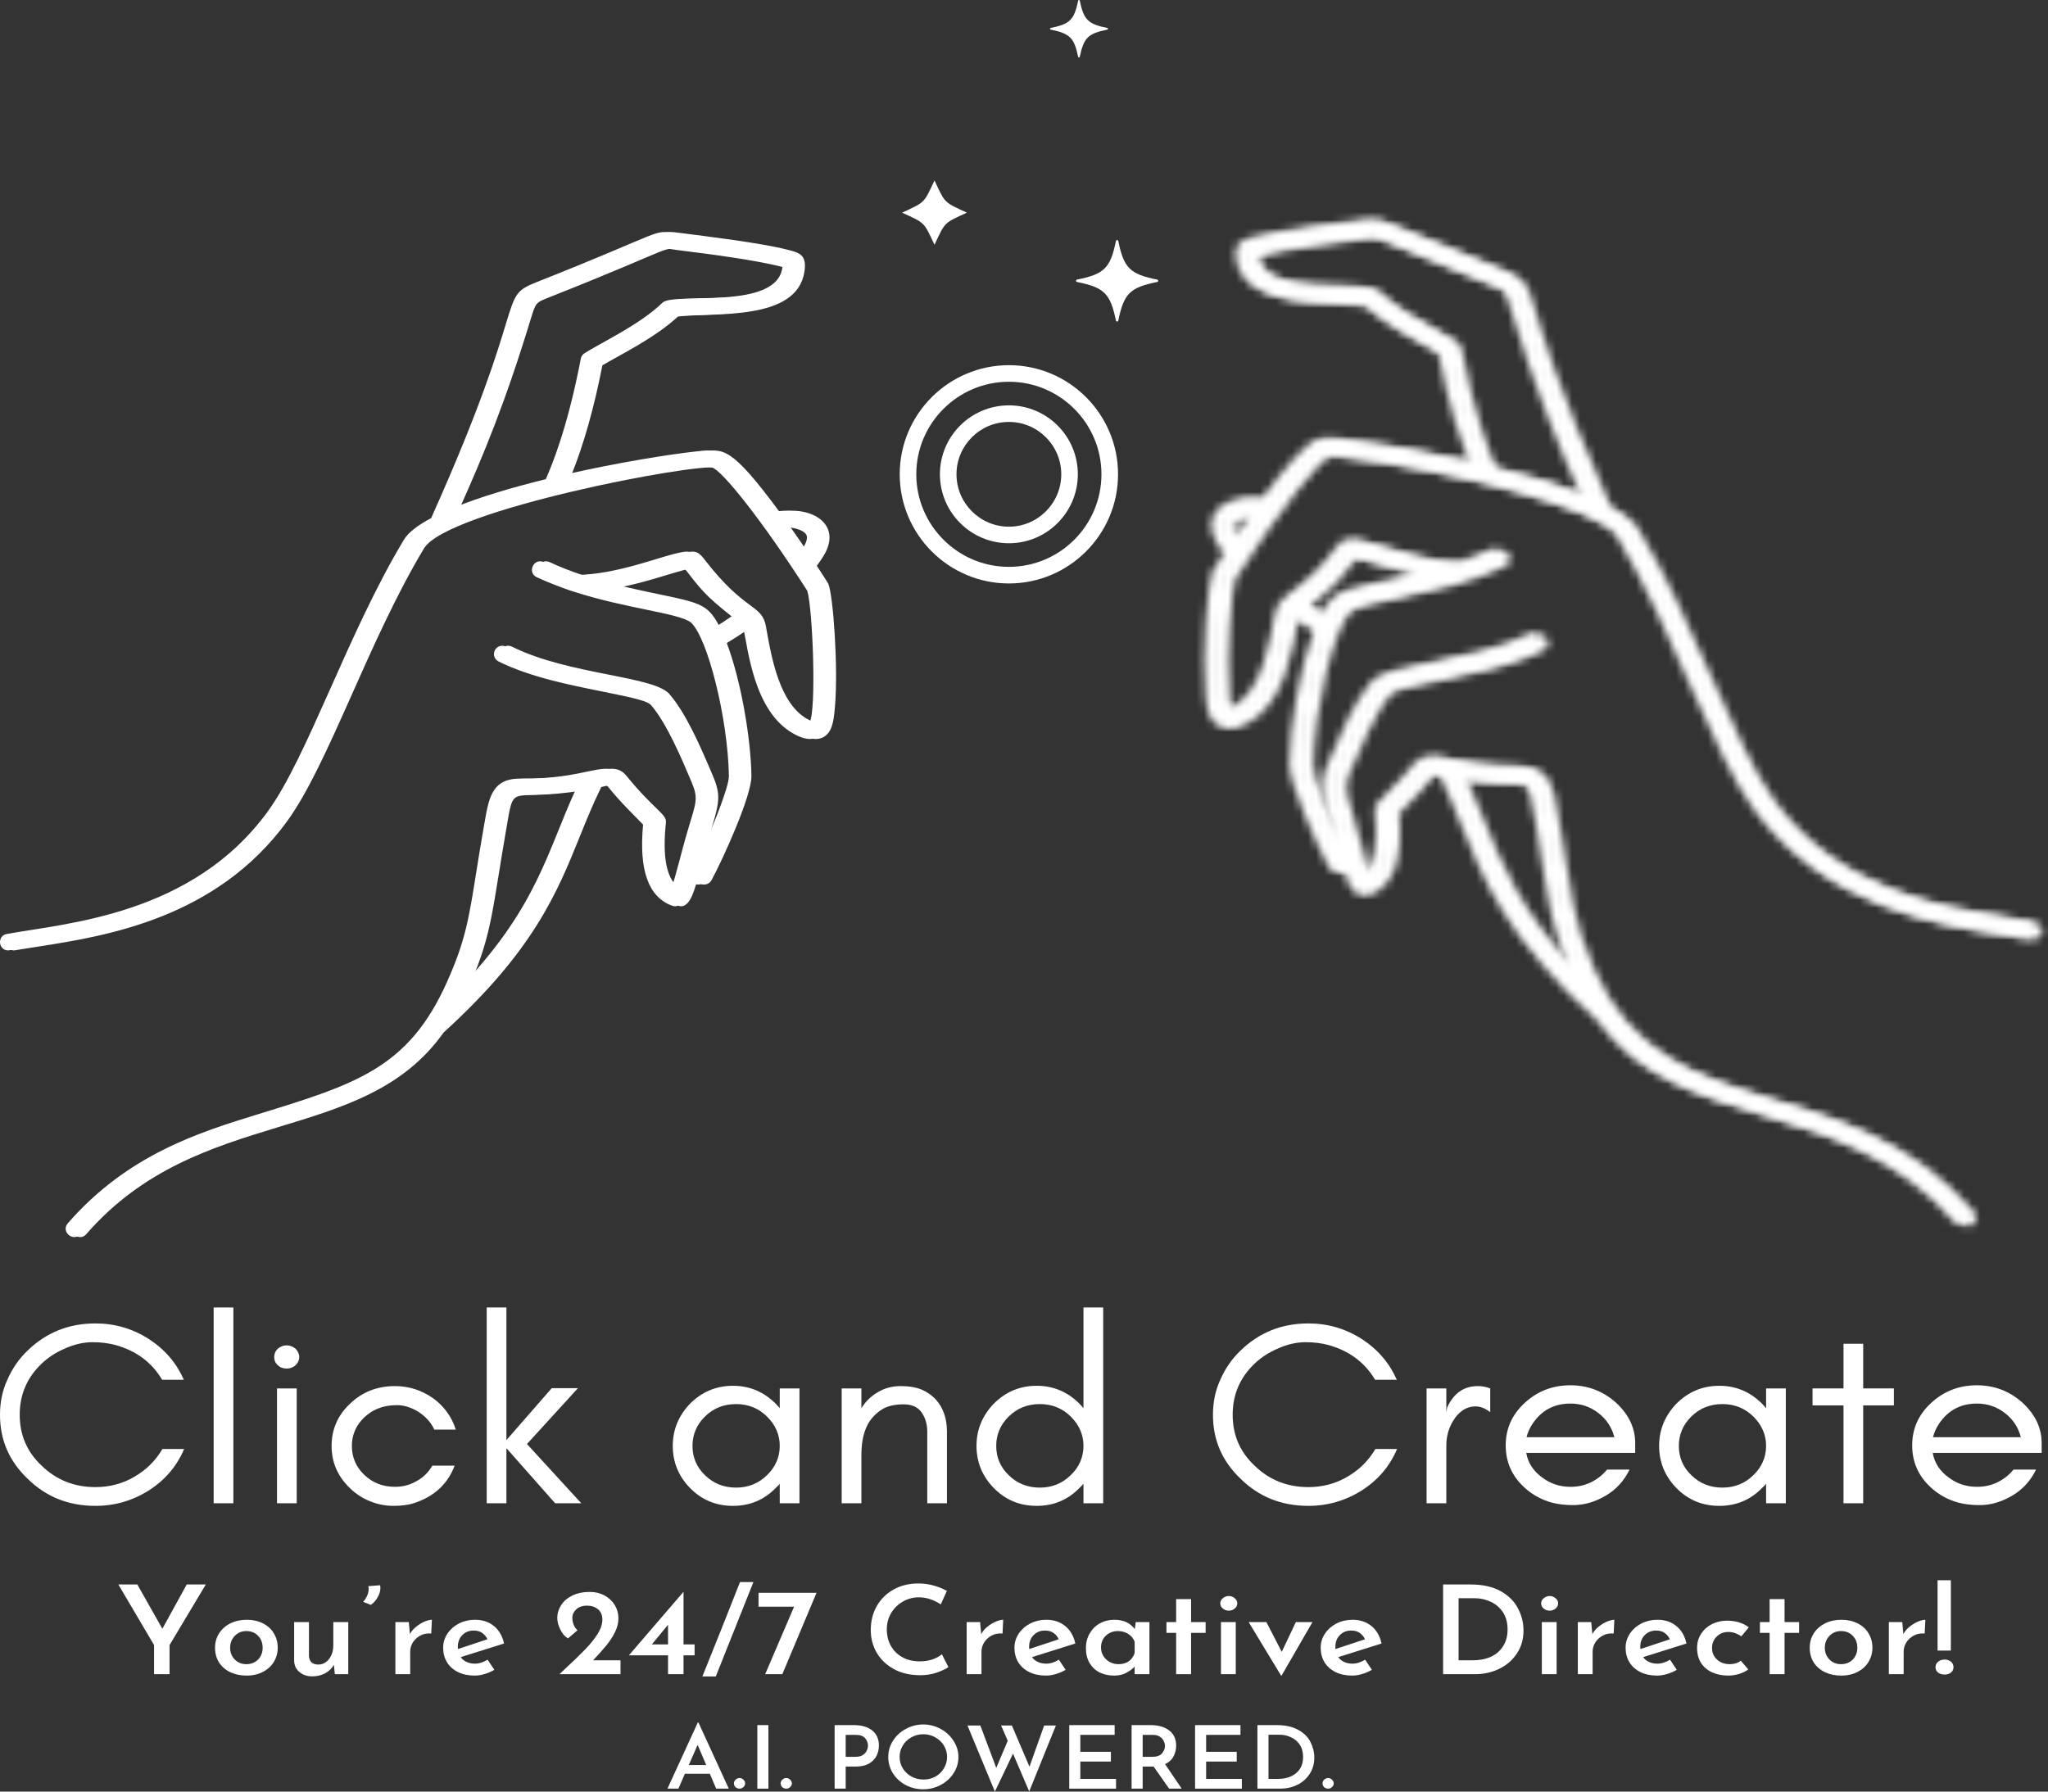 <svg width="256" height="224" viewBox="0 0 256 224" fill="none" xmlns="http://www.w3.org/2000/svg">
<rect x="0" y="0" width="256" height="224" fill="#333333" stroke="none"/>
<path d="M23.017 181.165H20.305C19.462 182.6 18.298 183.772 16.823 184.622C15.344 185.504 13.688 185.93 11.932 185.93C9.29 185.93 7.041 185.047 5.172 183.218C3.343 181.489 2.465 179.368 2.465 176.889C2.465 174.406 3.343 172.284 5.172 170.524C6.02 169.705 7.041 169.056 8.2 168.566C9.324 168.077 10.453 167.812 11.578 167.812C12.667 167.812 13.619 167.945 14.462 168.173C17.031 168.891 18.968 170.327 20.27 172.513H22.982C22.065 170.423 20.621 168.727 18.618 167.423C16.577 166.116 14.358 165.466 11.932 165.466C8.589 165.466 5.774 166.605 3.451 168.859C2.357 169.902 1.514 171.141 0.917 172.513C0.281 173.885 0 175.353 0 176.889C0 180.021 1.129 182.665 3.451 184.883C5.774 187.169 8.589 188.276 11.932 188.276C14.358 188.276 16.577 187.626 18.653 186.319C20.66 185.015 22.1 183.318 23.017 181.165Z" fill="white"/>
<path d="M29.172 187.951V163.472H26.706V187.951H29.172Z" fill="white"/>
<path d="M36.947 168.63C36.631 168.37 36.242 168.205 35.822 168.205C35.399 168.205 35.01 168.37 34.728 168.63C34.413 168.923 34.274 169.284 34.274 169.673C34.274 170.066 34.413 170.423 34.728 170.688C35.01 170.981 35.399 171.109 35.822 171.109C36.242 171.109 36.631 170.981 36.947 170.688C37.228 170.423 37.405 170.066 37.405 169.673C37.405 169.284 37.228 168.923 36.947 168.63ZM37.09 187.951V173.592H34.625V187.951H37.09Z" fill="white"/>
<path d="M56.971 178.746C56.478 177.15 55.527 175.842 54.156 174.832C52.712 173.821 51.129 173.3 49.368 173.3C47.15 173.3 45.251 174.05 43.738 175.518C42.189 176.986 41.45 178.746 41.45 180.772C41.45 182.826 42.189 184.558 43.738 186.058C44.443 186.744 45.251 187.298 46.237 187.691C47.184 188.084 48.17 188.276 49.157 188.276C50.143 188.276 51.02 188.18 51.795 187.919C54.26 187.101 55.951 185.569 56.829 183.251H54.048C53.555 184.069 52.923 184.719 52.08 185.176C51.232 185.665 50.355 185.894 49.368 185.894C47.855 185.894 46.588 185.405 45.532 184.394C44.477 183.383 43.984 182.176 43.984 180.772C43.984 179.432 44.477 178.225 45.532 177.214C46.025 176.757 46.588 176.364 47.258 176.103C47.889 175.842 48.698 175.682 49.615 175.682C50.528 175.682 51.41 175.975 52.322 176.528C53.205 177.118 53.875 177.836 54.294 178.746H56.971Z" fill="white"/>
<path d="M63.302 187.951V181.064L69.391 187.951H72.661L65.871 180.543L72.242 173.56H68.968L63.302 180.054V163.472H60.837V187.951H63.302Z" fill="white"/>
<path d="M97.468 180.772C97.468 182.176 96.941 183.415 95.885 184.426C94.83 185.473 93.528 185.994 92.014 185.994C90.466 185.994 89.165 185.473 88.109 184.426C87.054 183.415 86.561 182.176 86.561 180.772C86.561 179.4 87.054 178.161 88.109 177.118C89.165 176.071 90.466 175.55 92.014 175.55C93.528 175.55 94.83 176.071 95.885 177.118C96.941 178.161 97.468 179.4 97.468 180.772ZM99.933 187.951V173.592H97.468V176.071C97.33 175.875 97.152 175.714 97.01 175.55C95.535 174.05 93.74 173.263 91.625 173.263C89.48 173.263 87.685 174.05 86.206 175.55C84.801 177.05 84.096 178.782 84.096 180.772C84.096 182.793 84.801 184.526 86.206 185.994C87.685 187.526 89.48 188.276 91.625 188.276C93.74 188.276 95.535 187.526 97.01 185.994C97.152 185.862 97.33 185.701 97.468 185.505V187.951H99.933Z" fill="white"/>
<path d="M115.907 187.951H118.368V178.975C118.368 177.31 117.879 175.975 116.962 174.96C116.469 174.439 115.907 174.05 115.237 173.753C114.536 173.46 113.654 173.3 112.564 173.3C111.44 173.3 110.488 173.592 109.645 174.114C108.832 174.603 108.166 175.257 107.673 176.071V173.592H105.208V187.951H107.673V181.947C107.673 180.118 108.023 178.682 108.763 177.607C109.186 177.018 109.714 176.528 110.38 176.135C111.016 175.778 111.894 175.582 112.949 175.582C114.008 175.582 114.744 175.943 115.202 176.593C115.661 177.246 115.907 178.065 115.907 178.975V187.951Z" fill="white"/>
<path d="M135.434 180.772C135.434 182.175 134.907 183.415 133.852 184.425C132.796 185.472 131.495 185.994 129.981 185.994C128.433 185.994 127.131 185.472 126.076 184.425C125.02 183.415 124.527 182.175 124.527 180.772C124.527 179.4 125.02 178.16 126.076 177.118C127.131 176.071 128.433 175.549 129.981 175.549C131.495 175.549 132.796 176.071 133.852 177.118C134.907 178.16 135.434 179.4 135.434 180.772ZM137.9 187.951V163.472H135.434V176.071C135.296 175.874 135.119 175.714 134.976 175.549C133.501 174.049 131.706 173.263 129.592 173.263C127.447 173.263 125.652 174.049 124.173 175.549C122.767 177.049 122.062 178.782 122.062 180.772C122.062 182.793 122.767 184.526 124.173 185.994C125.652 187.526 127.447 188.276 129.592 188.276C131.706 188.276 133.501 187.526 134.976 185.994C135.119 185.861 135.296 185.701 135.434 185.504V187.951H137.9Z" fill="white"/>
<path d="M174.635 181.165H171.924C171.08 182.6 169.917 183.772 168.442 184.622C166.963 185.504 165.307 185.93 163.551 185.93C160.908 185.93 158.659 185.047 156.791 183.218C154.962 181.489 154.084 179.368 154.084 176.889C154.084 174.406 154.962 172.284 156.791 170.524C157.639 169.705 158.659 169.056 159.819 168.566C160.943 168.077 162.072 167.812 163.196 167.812C164.286 167.812 165.237 167.945 166.081 168.173C168.65 168.891 170.587 170.327 171.889 172.513H174.601C173.684 170.423 172.239 168.727 170.237 167.423C168.196 166.116 165.977 165.466 163.551 165.466C160.208 165.466 157.392 166.605 155.07 168.859C153.976 169.902 153.132 171.141 152.536 172.513C151.9 173.885 151.619 175.353 151.619 176.889C151.619 180.021 152.747 182.665 155.07 184.883C157.392 187.169 160.208 188.276 163.551 188.276C165.977 188.276 168.196 187.626 170.272 186.319C172.278 185.015 173.718 183.318 174.635 181.165Z" fill="white"/>
<path d="M186.278 176.56V173.592C185.785 173.396 185.258 173.3 184.73 173.3C182.97 173.3 181.703 174.21 180.894 175.975L180.79 176.56V173.592H178.325V187.951H180.79V180.772C180.79 179.597 181.071 178.554 181.668 177.607C181.949 177.118 182.338 176.693 182.797 176.364C183.251 176.039 183.818 175.842 184.449 175.842C185.085 175.842 185.682 176.103 186.278 176.56Z" fill="white"/>
<path d="M204.401 180.443C204.401 178.486 203.557 176.789 201.94 175.321C200.353 173.917 198.454 173.199 196.309 173.199C194.056 173.199 192.157 173.95 190.57 175.418C188.987 176.89 188.213 178.65 188.213 180.708C188.213 182.794 188.987 184.558 190.57 185.994C191.309 186.68 192.157 187.202 193.139 187.591C194.125 187.984 195.288 188.18 196.659 188.18C198.03 188.18 199.371 187.787 200.707 187.005C202.044 186.223 203.03 185.112 203.696 183.74H200.88C200.318 184.426 199.652 184.947 198.843 185.341C198.03 185.734 197.187 185.894 196.309 185.894C194.968 185.894 193.775 185.505 192.719 184.687C191.664 183.905 190.994 182.894 190.782 181.654H204.401V180.443ZM201.797 179.693H190.816C190.959 179.108 191.206 178.554 191.556 178.029C192.685 176.332 194.268 175.486 196.309 175.486C197.611 175.486 198.77 175.875 199.79 176.661C200.846 177.475 201.481 178.486 201.797 179.693Z" fill="white"/>
<path d="M220.762 180.772C220.762 182.176 220.234 183.415 219.179 184.426C218.124 185.473 216.822 185.994 215.308 185.994C213.76 185.994 212.458 185.473 211.403 184.426C210.348 183.415 209.855 182.176 209.855 180.772C209.855 179.4 210.348 178.161 211.403 177.118C212.458 176.071 213.76 175.55 215.308 175.55C216.822 175.55 218.124 176.071 219.179 177.118C220.234 178.161 220.762 179.4 220.762 180.772ZM223.227 187.951V173.592H220.762V176.071C220.623 175.875 220.446 175.714 220.303 175.55C218.829 174.05 217.034 173.263 214.919 173.263C212.774 173.263 210.979 174.05 209.5 175.55C208.095 177.05 207.39 178.782 207.39 180.772C207.39 182.793 208.095 184.526 209.5 185.994C210.979 187.526 212.774 188.276 214.919 188.276C217.034 188.276 218.829 187.526 220.303 185.994C220.446 185.862 220.623 185.701 220.762 185.505V187.951H223.227Z" fill="white"/>
<path d="M226.568 175.714H230.439V187.951H232.899V175.714H236.735V173.592H232.899V168.009H230.439V173.592H226.568V175.714Z" fill="white"/>
<path d="M255.21 180.443C255.21 178.486 254.367 176.789 252.749 175.321C251.162 173.917 249.263 173.199 247.118 173.199C244.865 173.199 242.967 173.95 241.379 175.418C239.797 176.89 239.022 178.65 239.022 180.708C239.022 182.794 239.797 184.558 241.379 185.994C242.119 186.68 242.967 187.202 243.948 187.591C244.934 187.984 246.098 188.18 247.469 188.18C248.84 188.18 250.18 187.787 251.517 187.005C252.853 186.223 253.839 185.112 254.505 183.74H251.69C251.127 184.426 250.461 184.947 249.653 185.341C248.84 185.734 247.996 185.894 247.118 185.894C245.778 185.894 244.584 185.505 243.529 184.687C242.474 183.905 241.803 182.894 241.591 181.654H255.21V180.443ZM252.607 179.693H241.626C241.769 179.108 242.015 178.554 242.365 178.029C243.494 176.332 245.077 175.486 247.118 175.486C248.42 175.486 249.579 175.875 250.6 176.661C251.655 177.475 252.291 178.486 252.607 179.693Z" fill="white"/>
<path d="M25.727 198.105L21.195 205.678V209.32H19.258V205.678L14.794 198.105H17.164L20.296 203.641L23.34 198.105H25.727Z" fill="white"/>
<path d="M26.88 205.999C26.88 205.349 27.045 204.756 27.382 204.218C27.728 203.685 28.199 203.268 28.8 202.967C29.397 202.67 30.081 202.518 30.842 202.518C31.603 202.518 32.278 202.67 32.866 202.967C33.463 203.268 33.921 203.685 34.233 204.218C34.553 204.744 34.717 205.337 34.717 205.999C34.717 206.653 34.553 207.246 34.233 207.78C33.921 208.305 33.463 208.722 32.866 209.031C32.278 209.34 31.594 209.497 30.825 209.497C30.072 209.497 29.397 209.356 28.8 209.079C28.199 208.791 27.728 208.386 27.382 207.86C27.045 207.327 26.88 206.705 26.88 205.999ZM28.766 206.015C28.766 206.593 28.956 207.082 29.337 207.475C29.726 207.872 30.21 208.069 30.79 208.069C31.387 208.069 31.88 207.876 32.26 207.491C32.641 207.098 32.831 206.605 32.831 206.015C32.831 205.417 32.641 204.92 32.26 204.523C31.88 204.13 31.387 203.929 30.79 203.929C30.21 203.929 29.726 204.134 29.337 204.539C28.956 204.948 28.766 205.438 28.766 206.015Z" fill="white"/>
<path d="M43.533 202.806V209.32H41.855L41.733 208.149C41.491 208.59 41.128 208.943 40.644 209.208C40.168 209.464 39.627 209.593 39.017 209.593C38.382 209.593 37.85 209.408 37.426 209.047C36.998 208.686 36.777 208.213 36.769 207.635V202.806H38.62V207.026C38.654 207.744 39.039 208.109 39.779 208.117C40.319 208.117 40.769 207.888 41.128 207.427C41.483 206.969 41.664 206.384 41.664 205.678V202.806H43.533Z" fill="white"/>
<path d="M45.389 200.271C45.584 200.079 45.744 199.838 45.873 199.549C46.012 199.261 46.081 198.968 46.081 198.667C46.081 198.595 46.068 198.474 46.046 198.314L47.517 198.202C47.538 198.342 47.551 198.45 47.551 198.523C47.551 198.92 47.43 199.325 47.188 199.742C46.946 200.151 46.66 200.456 46.34 200.656L45.389 200.271Z" fill="white"/>
<path d="M51.24 204.314C51.421 203.962 51.681 203.653 52.018 203.384C52.364 203.107 52.714 202.895 53.073 202.742C53.441 202.594 53.748 202.518 53.99 202.518L53.904 204.234C53.393 204.194 52.939 204.278 52.537 204.491C52.144 204.708 51.832 204.996 51.603 205.357C51.382 205.722 51.274 206.107 51.274 206.512V209.32H49.423V202.806H51.101L51.24 204.314Z" fill="white"/>
<path d="M59.374 208.005C59.893 208.005 60.416 207.84 60.948 207.507L61.796 208.775C61.415 208.999 61.004 209.176 60.567 209.304C60.139 209.432 59.728 209.497 59.339 209.497C58.53 209.497 57.825 209.344 57.229 209.047C56.641 208.751 56.182 208.337 55.862 207.812C55.551 207.291 55.395 206.689 55.395 206.015C55.395 205.373 55.572 204.788 55.931 204.25C56.286 203.717 56.766 203.296 57.367 202.983C57.977 202.674 58.647 202.518 59.374 202.518C60.317 202.518 61.108 202.782 61.744 203.304C62.375 203.817 62.799 204.547 63.007 205.486L57.592 207.186C57.774 207.455 58.024 207.66 58.336 207.796C58.647 207.936 58.993 208.005 59.374 208.005ZM59.218 203.865C58.63 203.865 58.15 204.058 57.782 204.443C57.41 204.82 57.229 205.309 57.229 205.919C57.229 206.027 57.233 206.111 57.246 206.176L60.931 204.956C60.792 204.647 60.585 204.391 60.308 204.186C60.031 203.974 59.668 203.865 59.218 203.865Z" fill="white"/>
<path d="M77.564 207.587V209.32H69.934L70.523 208.758C71.617 207.743 72.478 206.913 73.1 206.271C73.732 205.63 74.259 204.984 74.674 204.33C75.09 203.68 75.297 203.063 75.297 202.485C75.297 201.932 75.111 201.502 74.744 201.202C74.385 200.905 73.935 200.752 73.394 200.752C72.806 200.752 72.348 200.909 72.028 201.218C71.703 201.53 71.543 201.871 71.543 202.244C71.543 202.886 71.755 203.416 72.183 203.833L71.007 204.843C70.614 204.631 70.289 204.262 70.038 203.736C69.783 203.215 69.658 202.734 69.658 202.293C69.658 201.727 69.818 201.194 70.142 200.688C70.462 200.187 70.929 199.786 71.543 199.485C72.166 199.188 72.893 199.036 73.723 199.036C74.415 199.036 75.029 199.188 75.574 199.485C76.128 199.786 76.552 200.187 76.854 200.688C77.153 201.194 77.304 201.739 77.304 202.325C77.304 202.914 77.157 203.496 76.871 204.073C76.582 204.643 76.236 205.176 75.834 205.678C75.427 206.171 74.865 206.809 74.138 207.587H77.564Z" fill="white"/>
<path d="M86.825 205.598V206.961H85.441V209.32H83.504V206.961H78.626V206.945L85.424 199.036H85.441V205.598H86.825ZM83.504 205.598V203.143L81.48 205.598H83.504Z" fill="white"/>
<path d="M94.179 197.801C92.483 202.08 90.913 206.015 89.473 209.609H87.795C88.323 208.293 89.114 206.328 90.165 203.705L92.501 197.801H94.179Z" fill="white"/>
<path d="M102.065 199.148L97.792 209.32H95.647L99.262 200.881H94.816V199.148H102.065Z" fill="white"/>
<path d="M118.551 208.438C118.205 208.675 117.712 208.903 117.08 209.128C116.457 209.34 115.774 209.449 115.039 209.449C113.78 209.449 112.686 209.2 111.752 208.695C110.818 208.181 110.096 207.499 109.59 206.641C109.092 205.775 108.846 204.828 108.846 203.801C108.846 202.69 109.092 201.696 109.59 200.817C110.096 199.931 110.8 199.237 111.7 198.732C112.608 198.23 113.638 197.978 114.779 197.978C115.493 197.978 116.15 198.07 116.751 198.25C117.361 198.423 117.897 198.643 118.36 198.908L117.599 200.593C116.7 200.007 115.783 199.71 114.848 199.71C114.144 199.71 113.482 199.887 112.859 200.24C112.245 200.593 111.756 201.074 111.389 201.684C111.03 202.293 110.852 202.967 110.852 203.705C110.852 204.475 111.017 205.165 111.354 205.775C111.7 206.384 112.184 206.862 112.807 207.203C113.43 207.548 114.148 207.716 114.97 207.716C115.558 207.716 116.085 207.636 116.561 207.475C117.033 207.307 117.426 207.09 117.737 206.834L118.551 208.438Z" fill="white"/>
<path d="M122.651 204.314C122.832 203.962 123.092 203.653 123.429 203.384C123.775 203.107 124.125 202.895 124.484 202.742C124.852 202.594 125.159 202.518 125.401 202.518L125.315 204.234C124.804 204.194 124.35 204.278 123.948 204.491C123.554 204.708 123.243 204.996 123.014 205.357C122.793 205.722 122.685 206.107 122.685 206.512V209.32H120.834V202.806H122.512L122.651 204.314Z" fill="white"/>
<path d="M130.784 208.005C131.303 208.005 131.827 207.84 132.359 207.507L133.206 208.775C132.826 208.999 132.415 209.176 131.978 209.304C131.55 209.432 131.139 209.497 130.75 209.497C129.941 209.497 129.236 209.344 128.639 209.047C128.051 208.751 127.593 208.337 127.273 207.812C126.961 207.291 126.806 206.689 126.806 206.015C126.806 205.373 126.983 204.788 127.342 204.25C127.697 203.717 128.177 203.296 128.778 202.983C129.388 202.674 130.058 202.518 130.784 202.518C131.727 202.518 132.519 202.782 133.154 203.304C133.786 203.817 134.21 204.547 134.417 205.486L129.003 207.186C129.184 207.455 129.435 207.66 129.747 207.796C130.058 207.936 130.404 208.005 130.784 208.005ZM130.629 203.865C130.041 203.865 129.561 204.058 129.193 204.443C128.821 204.82 128.639 205.309 128.639 205.919C128.639 206.027 128.644 206.111 128.657 206.176L132.341 204.956C132.203 204.647 131.995 204.391 131.719 204.186C131.442 203.974 131.079 203.865 130.629 203.865Z" fill="white"/>
<path d="M143.681 202.806V209.32H141.83V208.374C141.574 208.654 141.229 208.911 140.792 209.144C140.364 209.376 139.862 209.497 139.287 209.497C138.603 209.497 137.998 209.368 137.47 209.112C136.938 208.847 136.519 208.454 136.207 207.94C135.896 207.427 135.74 206.801 135.74 206.063C135.74 205.357 135.9 204.74 136.225 204.202C136.545 203.657 136.973 203.24 137.505 202.951C138.045 202.662 138.638 202.518 139.287 202.518C140.428 202.518 141.28 202.911 141.847 203.689L141.968 202.806H143.681ZM139.806 208.069C140.312 208.069 140.74 207.952 141.086 207.716C141.432 207.471 141.678 207.13 141.83 206.689V205.277C141.691 204.872 141.432 204.547 141.051 204.298C140.671 204.054 140.229 203.929 139.736 203.929C139.148 203.929 138.647 204.122 138.231 204.507C137.825 204.892 137.626 205.385 137.626 205.983C137.626 206.368 137.721 206.721 137.92 207.042C138.115 207.363 138.378 207.615 138.716 207.796C139.049 207.98 139.412 208.069 139.806 208.069Z" fill="white"/>
<path d="M148.886 199.935V202.807H150.702V204.154H148.886V209.32H147.017V204.154H145.807V202.807H147.017V199.935H148.886Z" fill="white"/>
<path d="M154.471 202.806V209.32H152.62V202.806H154.471ZM152.534 200.464C152.534 200.207 152.642 199.994 152.862 199.822C153.079 199.641 153.329 199.549 153.606 199.549C153.883 199.549 154.125 199.641 154.333 199.822C154.549 199.994 154.661 200.207 154.661 200.464C154.661 200.72 154.549 200.941 154.333 201.121C154.125 201.294 153.883 201.378 153.606 201.378C153.329 201.378 153.079 201.294 152.862 201.121C152.642 200.941 152.534 200.72 152.534 200.464Z" fill="white"/>
<path d="M164.058 202.806L160.2 209.496H160.131L156.083 202.806H158.297L160.217 206.528L161.982 202.806H164.058Z" fill="white"/>
<path d="M169.064 208.005C169.583 208.005 170.106 207.84 170.638 207.507L171.486 208.775C171.105 208.999 170.695 209.176 170.258 209.304C169.83 209.432 169.419 209.497 169.03 209.497C168.221 209.497 167.516 209.344 166.919 209.047C166.331 208.751 165.872 208.337 165.552 207.812C165.241 207.291 165.085 206.689 165.085 206.015C165.085 205.373 165.263 204.788 165.622 204.25C165.976 203.717 166.456 203.296 167.057 202.983C167.667 202.674 168.338 202.518 169.064 202.518C170.007 202.518 170.798 202.782 171.434 203.304C172.066 203.817 172.489 204.547 172.697 205.486L167.282 207.186C167.464 207.455 167.715 207.66 168.026 207.796C168.338 207.936 168.684 208.005 169.064 208.005ZM168.908 203.865C168.32 203.865 167.84 204.058 167.473 204.443C167.101 204.82 166.919 205.309 166.919 205.919C166.919 206.027 166.923 206.111 166.936 206.176L170.621 204.956C170.483 204.647 170.275 204.391 169.998 204.186C169.722 203.974 169.358 203.865 168.908 203.865Z" fill="white"/>
<path d="M180.386 198.105H183.829C185.338 198.105 186.588 198.386 187.583 198.94C188.573 199.497 189.295 200.215 189.745 201.09C190.203 201.956 190.437 202.882 190.437 203.865C190.437 204.956 190.16 205.915 189.607 206.737C189.062 207.563 188.331 208.197 187.41 208.646C186.484 209.095 185.481 209.32 184.399 209.32H180.386V198.105ZM184.053 207.587C184.918 207.587 185.68 207.443 186.337 207.154C186.994 206.857 187.505 206.416 187.877 205.839C188.257 205.253 188.447 204.551 188.447 203.737C188.447 202.862 188.244 202.128 187.842 201.539C187.435 200.953 186.916 200.52 186.285 200.239C185.662 199.963 185.014 199.822 184.348 199.822H182.324V207.587H184.053Z" fill="white"/>
<path d="M194.578 202.806V209.32H192.727V202.806H194.578ZM192.64 200.464C192.64 200.207 192.748 199.994 192.969 199.822C193.185 199.641 193.436 199.549 193.713 199.549C193.99 199.549 194.232 199.641 194.439 199.822C194.656 199.994 194.768 200.207 194.768 200.464C194.768 200.72 194.656 200.941 194.439 201.121C194.232 201.294 193.99 201.378 193.713 201.378C193.436 201.378 193.185 201.294 192.969 201.121C192.748 200.941 192.64 200.72 192.64 200.464Z" fill="white"/>
<path d="M199.044 204.314C199.225 203.962 199.485 203.653 199.822 203.384C200.168 203.107 200.518 202.895 200.877 202.742C201.245 202.594 201.552 202.518 201.794 202.518L201.708 204.234C201.197 204.194 200.743 204.278 200.341 204.491C199.948 204.708 199.636 204.996 199.407 205.357C199.186 205.722 199.078 206.107 199.078 206.512V209.32H197.227V202.806H198.905L199.044 204.314Z" fill="white"/>
<path d="M207.178 208.005C207.697 208.005 208.22 207.84 208.752 207.507L209.599 208.775C209.219 208.999 208.808 209.176 208.371 209.304C207.943 209.432 207.532 209.497 207.143 209.497C206.334 209.497 205.629 209.344 205.033 209.047C204.444 208.751 203.986 208.337 203.666 207.812C203.354 207.291 203.199 206.689 203.199 206.015C203.199 205.373 203.376 204.788 203.735 204.25C204.09 203.717 204.57 203.296 205.171 202.983C205.781 202.674 206.451 202.518 207.178 202.518C208.12 202.518 208.912 202.782 209.548 203.304C210.179 203.817 210.603 204.547 210.81 205.486L205.396 207.186C205.577 207.455 205.828 207.66 206.14 207.796C206.451 207.936 206.797 208.005 207.178 208.005ZM207.022 203.865C206.434 203.865 205.954 204.058 205.586 204.443C205.214 204.82 205.033 205.309 205.033 205.919C205.033 206.027 205.037 206.111 205.05 206.176L208.735 204.956C208.596 204.647 208.389 204.391 208.112 204.186C207.835 203.974 207.472 203.865 207.022 203.865Z" fill="white"/>
<path d="M218.534 208.726C218.223 208.963 217.842 209.151 217.392 209.288C216.943 209.424 216.493 209.496 216.043 209.496C215.269 209.496 214.581 209.356 213.985 209.079C213.396 208.802 212.938 208.405 212.618 207.892C212.294 207.37 212.134 206.753 212.134 206.047C212.134 205.365 212.307 204.763 212.652 204.25C212.998 203.728 213.453 203.327 214.019 203.047C214.594 202.77 215.204 202.629 215.853 202.629C216.96 202.629 217.877 202.91 218.603 203.464L217.669 204.587C217.462 204.438 217.211 204.31 216.925 204.202C216.649 204.097 216.346 204.041 216.026 204.041C215.459 204.041 214.979 204.234 214.59 204.619C214.196 205.004 214.002 205.481 214.002 206.047C214.002 206.624 214.209 207.106 214.625 207.491C215.04 207.876 215.567 208.068 216.216 208.068C216.77 208.068 217.228 207.924 217.6 207.635L218.534 208.726Z" fill="white"/>
<path d="M223.07 199.935V202.807H224.887V204.154H223.07V209.32H221.202V204.154H219.991V202.807H221.202V199.935H223.07Z" fill="white"/>
<path d="M226.216 205.999C226.216 205.349 226.381 204.756 226.718 204.218C227.064 203.685 227.535 203.268 228.137 202.967C228.733 202.67 229.417 202.518 230.178 202.518C230.939 202.518 231.614 202.67 232.202 202.967C232.799 203.268 233.257 203.685 233.568 204.218C233.889 204.744 234.053 205.337 234.053 205.999C234.053 206.653 233.889 207.246 233.568 207.78C233.257 208.305 232.799 208.722 232.202 209.031C231.614 209.34 230.93 209.497 230.161 209.497C229.408 209.497 228.733 209.356 228.137 209.079C227.535 208.791 227.064 208.386 226.718 207.86C226.381 207.327 226.216 206.705 226.216 205.999ZM228.102 206.015C228.102 206.593 228.292 207.082 228.673 207.475C229.062 207.872 229.546 208.069 230.126 208.069C230.723 208.069 231.216 207.876 231.596 207.491C231.977 207.098 232.167 206.605 232.167 206.015C232.167 205.417 231.977 204.92 231.596 204.523C231.216 204.13 230.723 203.929 230.126 203.929C229.546 203.929 229.062 204.134 228.673 204.539C228.292 204.948 228.102 205.438 228.102 206.015Z" fill="white"/>
<path d="M237.921 204.314C238.103 203.962 238.362 203.653 238.699 203.384C239.045 203.107 239.396 202.895 239.755 202.742C240.122 202.594 240.429 202.518 240.672 202.518L240.585 204.234C240.075 204.194 239.621 204.278 239.218 204.491C238.825 204.708 238.514 204.996 238.284 205.357C238.064 205.722 237.956 206.107 237.956 206.512V209.32H236.105V202.806H237.783L237.921 204.314Z" fill="white"/>
<path d="M243.858 197.576V206.368H242.197V197.576H243.858ZM243.08 209.368C242.742 209.368 242.465 209.284 242.249 209.111C242.042 208.943 241.938 208.718 241.938 208.437C241.938 208.173 242.046 207.948 242.267 207.763C242.483 207.583 242.755 207.491 243.08 207.491C243.4 207.491 243.668 207.583 243.875 207.763C244.083 207.948 244.187 208.173 244.187 208.437C244.187 208.718 244.083 208.943 243.875 209.111C243.676 209.284 243.413 209.368 243.08 209.368Z" fill="white"/>
<path d="M88.727 221.77H85.613L84.8 223.631H83.433L87.222 215.369H87.308L91.097 223.631H89.522L88.727 221.77ZM88.277 220.679L87.204 218.161L86.097 220.679H88.277Z" fill="white"/>
<path d="M91.743 222.973C91.743 222.793 91.812 222.636 91.951 222.508C92.098 222.372 92.266 222.3 92.452 222.3C92.625 222.3 92.781 222.372 92.919 222.508C93.066 222.636 93.144 222.793 93.144 222.973C93.144 223.158 93.066 223.31 92.919 223.439C92.781 223.567 92.625 223.631 92.452 223.631C92.266 223.631 92.098 223.575 91.951 223.455C91.812 223.326 91.743 223.166 91.743 222.973Z" fill="white"/>
<path d="M96.049 215.689V223.631H94.665V215.689H96.049Z" fill="white"/>
<path d="M97.585 222.973C97.585 222.793 97.654 222.636 97.793 222.508C97.94 222.372 98.109 222.3 98.294 222.3C98.468 222.3 98.623 222.372 98.762 222.508C98.909 222.636 98.987 222.793 98.987 222.973C98.987 223.158 98.909 223.31 98.762 223.439C98.623 223.567 98.468 223.631 98.294 223.631C98.109 223.631 97.94 223.575 97.793 223.455C97.654 223.326 97.585 223.166 97.585 222.973Z" fill="white"/>
<path d="M106.75 215.689C107.718 215.689 108.48 215.914 109.033 216.363C109.587 216.812 109.864 217.438 109.864 218.24C109.864 218.701 109.764 219.13 109.569 219.523C109.371 219.92 109.055 220.245 108.618 220.502C108.177 220.751 107.619 220.871 106.94 220.871H105.712V223.631H104.328V215.689H106.75ZM106.94 219.652C107.321 219.652 107.623 219.58 107.857 219.427C108.086 219.279 108.246 219.098 108.341 218.882C108.445 218.669 108.497 218.461 108.497 218.256C108.497 217.927 108.38 217.622 108.151 217.341C107.917 217.053 107.528 216.908 106.975 216.908H105.712V219.652H106.94Z" fill="white"/>
<path d="M111.032 219.668C111.032 218.942 111.227 218.269 111.621 217.647C112.01 217.029 112.542 216.536 113.212 216.171C113.891 215.798 114.622 215.609 115.409 215.609C116.192 215.609 116.918 215.798 117.589 216.171C118.268 216.536 118.804 217.033 119.198 217.663C119.6 218.285 119.803 218.954 119.803 219.668C119.803 220.406 119.6 221.088 119.198 221.706C118.804 222.316 118.268 222.805 117.589 223.166C116.918 223.531 116.192 223.711 115.409 223.711C114.622 223.711 113.891 223.535 113.212 223.182C112.542 222.821 112.01 222.332 111.621 221.722C111.227 221.104 111.032 220.418 111.032 219.668ZM112.451 219.668C112.451 220.182 112.581 220.659 112.849 221.096C113.113 221.525 113.476 221.866 113.939 222.123C114.397 222.372 114.899 222.492 115.444 222.492C115.984 222.492 116.482 222.372 116.931 222.123C117.381 221.866 117.732 221.525 117.987 221.096C118.251 220.659 118.385 220.182 118.385 219.668C118.385 219.155 118.251 218.682 117.987 218.241C117.719 217.803 117.355 217.462 116.897 217.214C116.447 216.957 115.95 216.829 115.409 216.829C114.864 216.829 114.371 216.957 113.921 217.214C113.472 217.462 113.113 217.803 112.849 218.241C112.581 218.682 112.451 219.155 112.451 219.668Z" fill="white"/>
<path d="M128.65 223.984L126.626 219.251L124.359 224L120.934 215.738H122.543L124.532 221.032L125.968 217.647L125.138 215.738H126.487L128.684 220.888L130.518 215.738H131.988L128.65 223.984Z" fill="white"/>
<path d="M139.33 215.689V216.908H135.04V219.026H138.863V220.245H135.04V222.411H139.503V223.631H133.656V215.689H139.33Z" fill="white"/>
<path d="M146.138 223.631L144.2 220.871H142.834V223.631H141.45V215.689H143.854C144.81 215.689 145.576 215.914 146.155 216.363C146.73 216.812 147.02 217.438 147.02 218.24C147.02 218.733 146.908 219.186 146.691 219.604C146.471 220.021 146.12 220.342 145.636 220.566L147.712 223.631H146.138ZM142.834 219.652H144.045C144.598 219.652 144.996 219.515 145.238 219.235C145.489 218.946 145.619 218.633 145.619 218.288C145.619 218.087 145.567 217.883 145.463 217.678C145.368 217.466 145.208 217.285 144.979 217.133C144.758 216.984 144.464 216.908 144.096 216.908H142.834V219.652Z" fill="white"/>
<path d="M155.058 215.689V216.908H150.768V219.026H154.591V220.245H150.768V222.411H155.231V223.631H149.384V215.689H155.058Z" fill="white"/>
<path d="M157.178 215.689H159.617C160.69 215.689 161.576 215.89 162.281 216.283C162.982 216.668 163.492 217.173 163.804 217.791C164.124 218.412 164.288 219.07 164.288 219.764C164.288 220.534 164.089 221.216 163.7 221.802C163.319 222.391 162.8 222.844 162.143 223.165C161.494 223.478 160.793 223.631 160.032 223.631H157.178V215.689ZM159.773 222.411C160.383 222.411 160.919 222.307 161.382 222.09C161.853 221.878 162.221 221.569 162.489 221.16C162.753 220.755 162.887 220.261 162.887 219.684C162.887 219.054 162.74 218.529 162.454 218.112C162.164 217.694 161.797 217.39 161.347 217.197C160.906 216.997 160.456 216.892 159.998 216.892H158.562V222.411H159.773Z" fill="white"/>
<path d="M165.317 222.973C165.317 222.793 165.386 222.636 165.525 222.508C165.672 222.372 165.84 222.3 166.026 222.3C166.199 222.3 166.355 222.372 166.493 222.508C166.64 222.636 166.718 222.793 166.718 222.973C166.718 223.158 166.64 223.31 166.493 223.439C166.355 223.567 166.199 223.631 166.026 223.631C165.84 223.631 165.672 223.575 165.525 223.455C165.386 223.326 165.317 223.166 165.317 222.973Z" fill="white"/>
<mask id="path-54-inside-1_199_2836" fill="white">
<path d="M253.484 115.215C252.598 115.052 251.595 114.896 250.533 114.729C242.56 113.485 229.214 111.394 220.859 99.898C215.864 93.028 210.907 77.661 203.824 65.889C203.256 64.975 202.063 64.081 200.434 63.214C186.808 32.837 193.113 36.215 186.073 33.233C183.736 32.238 181.816 31.464 179.958 30.714C171.211 27.188 172.338 27.258 169.873 27.581C166.926 27.958 160.551 28.708 156.325 29.73C154.886 30.076 154.218 30.597 154.529 32.463C155.536 38.637 165.776 37.49 170.324 38.011C173.275 40.748 177.691 42.867 179.779 44.114C181.132 51.011 182.667 55.396 183.612 57.76C177.672 56.403 171.658 55.389 167.443 54.899C166.619 54.802 165.682 54.693 164.889 54.864C163.358 55.167 160.403 58.701 157.647 62.456C154.066 61.659 149.887 63.685 151.92 67.561C152.15 67.996 152.604 68.68 152.981 69.19C152.88 69.349 151.609 71.273 151.539 71.448C150.937 72.914 150.276 81.739 150.711 86.82C150.855 88.612 151.057 90.027 152.169 90.606C153.188 91.143 154.354 90.614 155.256 90.093C159.548 87.621 160.648 81.307 161.371 77.14C161.383 77.082 161.39 77.031 161.402 76.984C162.425 77.723 163.529 78.407 164.236 78.831C162.436 83.562 161.219 90.793 161.145 95.458C161.11 97.888 164.675 105.788 166.141 108.482C166.499 109.143 167.3 109.158 167.999 108.762C168.544 110.624 168.909 111.355 169.566 111.642C169.807 111.747 170.087 111.755 170.336 111.666C173.29 110.577 174.472 107.261 173.955 101.527C174.321 101.142 174.678 100.777 175.055 100.399C176.027 99.416 177.034 98.397 178.383 96.745C178.511 96.586 178.589 96.551 179.538 96.761L179.717 96.799C179.775 96.811 179.845 96.827 179.919 96.842C180.941 98.922 181.75 100.916 182.601 103.02C185.443 110.052 188.382 117.326 199.617 127.512C209.748 141.873 230.085 136.414 244.294 152.75C244.496 152.983 244.784 153.104 245.075 153.104C245.316 153.104 245.557 153.022 245.756 152.851C246.187 152.474 246.23 151.821 245.857 151.389C229.684 132.795 207.583 141.581 198.463 121.225C195.539 114.71 195.679 112.261 193.7 100.944C193.238 98.273 192.798 95.75 189.319 95.789C185.342 95.835 181.299 95.023 180.16 94.774L179.989 94.735C179.044 94.525 177.749 94.241 176.774 95.435C175.491 97.009 174.519 97.993 173.582 98.938C173.084 99.439 172.618 99.913 172.112 100.462C171.914 100.679 171.813 100.975 171.848 101.27C172.287 105.492 171.782 108.19 170.351 109.314C169.776 107.735 169.197 104.991 168.034 101.165C167.276 98.677 167.097 98.086 167.867 96.259C171.483 87.699 172.591 87.185 172.995 86.536C173.469 86.011 176.556 85.393 179.04 84.9C183.087 84.091 188.126 83.084 192.017 81.144C193.242 80.53 192.316 78.675 191.088 79.29C183.872 82.89 172.979 82.932 171.304 85.339C169.321 87.691 167.576 91.621 165.958 95.454C164.59 98.704 165.492 99.377 167.311 106.235C165.449 102.503 163.198 96.838 163.218 95.489C163.33 88.352 165.869 78.139 167.995 76.242C168.82 75.639 171.098 75.173 173.726 74.628C178.2 73.703 182.873 72.65 187.243 70.597C188.487 70.01 187.597 68.136 186.361 68.719C185.012 69.357 183.635 69.878 182.267 70.337C178.616 70.259 174.974 69.151 172.299 68.331C168.322 67.114 168.003 67.102 167.082 68.303C164.924 71.099 164.423 71.678 160.663 74.605C159.859 75.219 159.513 75.787 159.33 76.778C158.669 80.573 157.674 86.311 154.222 88.297C153.565 88.678 153.25 88.744 153.137 88.756C152.919 88.406 152.814 87.096 152.775 86.649C152.356 81.735 153.036 73.563 153.432 72.304C159.229 63.238 164.108 57.251 165.309 56.893C165.78 56.792 166.569 56.885 167.206 56.959C181.093 58.573 199.909 63.522 202.055 66.97C209.076 78.64 213.99 93.973 219.184 101.115C228.047 113.31 241.922 115.479 250.215 116.778C251.26 116.945 252.252 117.097 253.115 117.256C253.177 117.268 253.239 117.272 253.301 117.272C253.791 117.272 254.231 116.922 254.32 116.42C254.421 115.857 254.048 115.316 253.484 115.215ZM189.342 97.861C191.309 97.838 191.197 98.047 192.783 108.019C193.63 113.349 194.12 116.405 196.231 121.295C189.187 113.781 186.819 107.93 184.522 102.242C183.872 100.633 183.204 98.984 182.434 97.305C184.312 97.6 186.827 97.892 189.342 97.861ZM168.765 69.512C171.051 70.006 173.535 71.017 177.108 71.775C167.774 73.948 166.891 73.299 165.068 76.914C164.477 76.557 163.669 76.047 162.883 75.495C166.028 73.007 166.666 72.234 168.765 69.512ZM153.584 65.228C153.996 64.618 155.334 64.334 156.274 64.357C155.54 65.399 154.844 66.41 154.218 67.343C153.841 66.779 153.195 65.803 153.584 65.228ZM181.73 43.275C181.622 42.719 181.373 42.606 179.075 41.335C176.77 40.06 173.613 38.314 171.514 36.281C170.149 34.963 157.102 37.303 156.531 31.814C160.185 30.85 167.132 30.022 170.141 29.637C172.015 29.392 170.822 29.264 179.184 32.638C182.228 33.867 186.392 35.597 186.442 35.616C188.106 36.269 188.106 36.269 188.732 38.318C191.998 49.017 194.754 55.56 197.572 61.893C194.377 60.59 190.33 59.389 186.108 58.347C185.373 56.664 183.398 51.991 181.73 43.275Z"/>
</mask>
<path d="M253.484 115.215C252.598 115.052 251.595 114.896 250.533 114.729C242.56 113.485 229.214 111.394 220.859 99.898C215.864 93.028 210.907 77.661 203.824 65.889C203.256 64.975 202.063 64.081 200.434 63.214C186.808 32.837 193.113 36.215 186.073 33.233C183.736 32.238 181.816 31.464 179.958 30.714C171.211 27.188 172.338 27.258 169.873 27.581C166.926 27.958 160.551 28.708 156.325 29.73C154.886 30.076 154.218 30.597 154.529 32.463C155.536 38.637 165.776 37.49 170.324 38.011C173.275 40.748 177.691 42.867 179.779 44.114C181.132 51.011 182.667 55.396 183.612 57.76C177.672 56.403 171.658 55.389 167.443 54.899C166.619 54.802 165.682 54.693 164.889 54.864C163.358 55.167 160.403 58.701 157.647 62.456C154.066 61.659 149.887 63.685 151.92 67.561C152.15 67.996 152.604 68.68 152.981 69.19C152.88 69.349 151.609 71.273 151.539 71.448C150.937 72.914 150.276 81.739 150.711 86.82C150.855 88.612 151.057 90.027 152.169 90.606C153.188 91.143 154.354 90.614 155.256 90.093C159.548 87.621 160.648 81.307 161.371 77.14C161.383 77.082 161.39 77.031 161.402 76.984C162.425 77.723 163.529 78.407 164.236 78.831C162.436 83.562 161.219 90.793 161.145 95.458C161.11 97.888 164.675 105.788 166.141 108.482C166.499 109.143 167.3 109.158 167.999 108.762C168.544 110.624 168.909 111.355 169.566 111.642C169.807 111.747 170.087 111.755 170.336 111.666C173.29 110.577 174.472 107.261 173.955 101.527C174.321 101.142 174.678 100.777 175.055 100.399C176.027 99.416 177.034 98.397 178.383 96.745C178.511 96.586 178.589 96.551 179.538 96.761L179.717 96.799C179.775 96.811 179.845 96.827 179.919 96.842C180.941 98.922 181.75 100.916 182.601 103.02C185.443 110.052 188.382 117.326 199.617 127.512C209.748 141.873 230.085 136.414 244.294 152.75C244.496 152.983 244.784 153.104 245.075 153.104C245.316 153.104 245.557 153.022 245.756 152.851C246.187 152.474 246.23 151.821 245.857 151.389C229.684 132.795 207.583 141.581 198.463 121.225C195.539 114.71 195.679 112.261 193.7 100.944C193.238 98.273 192.798 95.75 189.319 95.789C185.342 95.835 181.299 95.023 180.16 94.774L179.989 94.735C179.044 94.525 177.749 94.241 176.774 95.435C175.491 97.009 174.519 97.993 173.582 98.938C173.084 99.439 172.618 99.913 172.112 100.462C171.914 100.679 171.813 100.975 171.848 101.27C172.287 105.492 171.782 108.19 170.351 109.314C169.776 107.735 169.197 104.991 168.034 101.165C167.276 98.677 167.097 98.086 167.867 96.259C171.483 87.699 172.591 87.185 172.995 86.536C173.469 86.011 176.556 85.393 179.04 84.9C183.087 84.091 188.126 83.084 192.017 81.144C193.242 80.53 192.316 78.675 191.088 79.29C183.872 82.89 172.979 82.932 171.304 85.339C169.321 87.691 167.576 91.621 165.958 95.454C164.59 98.704 165.492 99.377 167.311 106.235C165.449 102.503 163.198 96.838 163.218 95.489C163.33 88.352 165.869 78.139 167.995 76.242C168.82 75.639 171.098 75.173 173.726 74.628C178.2 73.703 182.873 72.65 187.243 70.597C188.487 70.01 187.597 68.136 186.361 68.719C185.012 69.357 183.635 69.878 182.267 70.337C178.616 70.259 174.974 69.151 172.299 68.331C168.322 67.114 168.003 67.102 167.082 68.303C164.924 71.099 164.423 71.678 160.663 74.605C159.859 75.219 159.513 75.787 159.33 76.778C158.669 80.573 157.674 86.311 154.222 88.297C153.565 88.678 153.25 88.744 153.137 88.756C152.919 88.406 152.814 87.096 152.775 86.649C152.356 81.735 153.036 73.563 153.432 72.304C159.229 63.238 164.108 57.251 165.309 56.893C165.78 56.792 166.569 56.885 167.206 56.959C181.093 58.573 199.909 63.522 202.055 66.97C209.076 78.64 213.99 93.973 219.184 101.115C228.047 113.31 241.922 115.479 250.215 116.778C251.26 116.945 252.252 117.097 253.115 117.256C253.177 117.268 253.239 117.272 253.301 117.272C253.791 117.272 254.231 116.922 254.32 116.42C254.421 115.857 254.048 115.316 253.484 115.215ZM189.342 97.861C191.309 97.838 191.197 98.047 192.783 108.019C193.63 113.349 194.12 116.405 196.231 121.295C189.187 113.781 186.819 107.93 184.522 102.242C183.872 100.633 183.204 98.984 182.434 97.305C184.312 97.6 186.827 97.892 189.342 97.861ZM168.765 69.512C171.051 70.006 173.535 71.017 177.108 71.775C167.774 73.948 166.891 73.299 165.068 76.914C164.477 76.557 163.669 76.047 162.883 75.495C166.028 73.007 166.666 72.234 168.765 69.512ZM153.584 65.228C153.996 64.618 155.334 64.334 156.274 64.357C155.54 65.399 154.844 66.41 154.218 67.343C153.841 66.779 153.195 65.803 153.584 65.228ZM181.73 43.275C181.622 42.719 181.373 42.606 179.075 41.335C176.77 40.06 173.613 38.314 171.514 36.281C170.149 34.963 157.102 37.303 156.531 31.814C160.185 30.85 167.132 30.022 170.141 29.637C172.015 29.392 170.822 29.264 179.184 32.638C182.228 33.867 186.392 35.597 186.442 35.616C188.106 36.269 188.106 36.269 188.732 38.318C191.998 49.017 194.754 55.56 197.572 61.893C194.377 60.59 190.33 59.389 186.108 58.347C185.373 56.664 183.398 51.991 181.73 43.275Z" fill="white" stroke="white" stroke-width="144" mask="url(#path-54-inside-1_199_2836)"/>
<mask id="path-55-inside-2_199_2836" fill="white">
<path d="M254.437 115.395C253.551 115.232 252.548 115.076 251.487 114.909C243.513 113.665 230.167 111.574 221.812 100.078C216.817 93.208 211.86 77.841 204.777 66.069C204.209 65.155 203.016 64.261 201.387 63.394C187.761 33.017 194.066 36.395 187.026 33.413C184.69 32.418 182.769 31.644 180.911 30.894C172.164 27.368 173.291 27.438 170.826 27.76C167.88 28.137 161.504 28.888 157.278 29.91C155.84 30.256 155.171 30.777 155.482 32.643C156.489 38.817 166.729 37.67 171.277 38.191C174.228 40.928 178.644 43.047 180.732 44.294C182.085 51.191 183.62 55.576 184.565 57.94C178.625 56.583 172.611 55.569 168.397 55.079C167.572 54.981 166.635 54.873 165.842 55.044C164.311 55.347 161.356 58.881 158.6 62.636C155.019 61.839 150.84 63.865 152.873 67.741C153.103 68.176 153.558 68.86 153.935 69.37C153.834 69.529 152.562 71.453 152.492 71.628C151.89 73.094 151.229 81.919 151.664 87C151.808 88.792 152.01 90.207 153.122 90.786C154.141 91.323 155.307 90.794 156.209 90.273C160.501 87.801 161.601 81.487 162.324 77.32C162.336 77.261 162.344 77.211 162.355 77.164C163.378 77.903 164.482 78.587 165.189 79.011C163.389 83.742 162.172 90.973 162.099 95.638C162.064 98.068 165.629 105.968 167.094 108.662C167.452 109.323 168.253 109.338 168.952 108.942C169.497 110.804 169.862 111.535 170.519 111.822C170.76 111.927 171.04 111.935 171.289 111.846C174.244 110.757 175.425 107.441 174.908 101.707C175.274 101.322 175.631 100.956 176.009 100.579C176.98 99.596 177.987 98.577 179.336 96.925C179.465 96.766 179.542 96.731 180.491 96.941L180.67 96.979C180.728 96.991 180.798 97.007 180.872 97.022C181.894 99.102 182.703 101.096 183.554 103.2C186.396 110.232 189.335 117.506 200.57 127.692C210.702 142.052 231.038 136.594 245.247 152.93C245.449 153.163 245.737 153.284 246.028 153.284C246.269 153.284 246.51 153.202 246.709 153.031C247.14 152.654 247.183 152.001 246.81 151.569C230.637 132.975 208.536 141.761 199.416 121.405C196.492 114.89 196.632 112.44 194.654 101.124C194.191 98.453 193.752 95.93 190.272 95.969C186.295 96.015 182.252 95.203 181.113 94.954L180.942 94.915C179.997 94.705 178.703 94.421 177.727 95.615C176.444 97.189 175.472 98.173 174.535 99.118C174.037 99.619 173.571 100.093 173.066 100.642C172.867 100.859 172.766 101.155 172.801 101.45C173.241 105.672 172.735 108.37 171.305 109.494C170.729 107.915 170.15 105.171 168.987 101.345C168.229 98.857 168.051 98.266 168.82 96.439C172.436 87.879 173.544 87.365 173.948 86.716C174.422 86.191 177.509 85.573 179.993 85.079C184.04 84.271 189.079 83.264 192.97 81.324C194.195 80.71 193.27 78.855 192.041 79.47C184.826 83.07 173.933 83.112 172.257 85.519C170.274 87.871 168.529 91.801 166.911 95.634C165.543 98.884 166.445 99.557 168.264 106.415C166.402 102.683 164.151 97.018 164.171 95.669C164.283 88.532 166.822 78.319 168.949 76.422C169.773 75.819 172.051 75.353 174.679 74.808C179.154 73.883 183.827 72.829 188.196 70.777C189.44 70.19 188.55 68.316 187.314 68.899C185.965 69.537 184.588 70.058 183.22 70.516C179.57 70.439 175.927 69.331 173.252 68.51C169.275 67.294 168.956 67.282 168.035 68.483C165.877 71.278 165.376 71.858 161.617 74.785C160.812 75.399 160.466 75.967 160.283 76.958C159.622 80.752 158.627 86.491 155.175 88.477C154.518 88.858 154.203 88.924 154.09 88.936C153.872 88.586 153.767 87.276 153.729 86.829C153.309 81.915 153.989 73.743 154.386 72.484C160.182 63.418 165.061 57.431 166.262 57.073C166.733 56.972 167.522 57.065 168.159 57.139C182.046 58.752 200.862 63.701 203.008 67.15C210.029 78.82 214.943 94.153 220.137 101.295C229.001 113.49 242.876 115.659 251.168 116.958C252.214 117.125 253.205 117.277 254.068 117.436C254.13 117.448 254.192 117.452 254.255 117.452C254.744 117.452 255.184 117.102 255.273 116.6C255.374 116.037 255.001 115.496 254.437 115.395ZM190.296 98.041C192.263 98.017 192.15 98.227 193.736 108.199C194.584 113.529 195.073 116.585 197.184 121.475C190.14 113.961 187.772 108.11 185.475 102.422C184.826 100.813 184.157 99.164 183.387 97.485C185.265 97.78 187.78 98.072 190.296 98.041ZM169.718 69.692C172.004 70.186 174.488 71.197 178.061 71.955C168.727 74.128 167.845 73.479 166.021 77.094C165.43 76.737 164.622 76.227 163.836 75.675C166.981 73.187 167.619 72.414 169.718 69.692ZM154.537 65.408C154.949 64.798 156.287 64.514 157.227 64.537C156.493 65.579 155.797 66.59 155.171 67.523C154.794 66.959 154.148 65.984 154.537 65.408ZM182.684 43.455C182.575 42.899 182.326 42.786 180.028 41.515C177.723 40.24 174.566 38.494 172.467 36.461C171.102 35.143 158.056 37.483 157.484 31.994C161.138 31.03 168.086 30.202 171.095 29.817C172.968 29.572 171.775 29.444 180.137 32.818C183.181 34.047 187.345 35.777 187.395 35.796C189.059 36.449 189.059 36.449 189.685 38.498C192.951 49.197 195.707 55.74 198.526 62.072C195.33 60.77 191.283 59.569 187.061 58.527C186.326 56.844 184.351 52.171 182.684 43.455Z"/>
</mask>
<path d="M254.437 115.395C253.551 115.232 252.548 115.076 251.487 114.909C243.513 113.665 230.167 111.574 221.812 100.078C216.817 93.208 211.86 77.841 204.777 66.069C204.209 65.155 203.016 64.261 201.387 63.394C187.761 33.017 194.066 36.395 187.026 33.413C184.69 32.418 182.769 31.644 180.911 30.894C172.164 27.368 173.291 27.438 170.826 27.76C167.88 28.137 161.504 28.888 157.278 29.91C155.84 30.256 155.171 30.777 155.482 32.643C156.489 38.817 166.729 37.67 171.277 38.191C174.228 40.928 178.644 43.047 180.732 44.294C182.085 51.191 183.62 55.576 184.565 57.94C178.625 56.583 172.611 55.569 168.397 55.079C167.572 54.981 166.635 54.873 165.842 55.044C164.311 55.347 161.356 58.881 158.6 62.636C155.019 61.839 150.84 63.865 152.873 67.741C153.103 68.176 153.558 68.86 153.935 69.37C153.834 69.529 152.562 71.453 152.492 71.628C151.89 73.094 151.229 81.919 151.664 87C151.808 88.792 152.01 90.207 153.122 90.786C154.141 91.323 155.307 90.794 156.209 90.273C160.501 87.801 161.601 81.487 162.324 77.32C162.336 77.261 162.344 77.211 162.355 77.164C163.378 77.903 164.482 78.587 165.189 79.011C163.389 83.742 162.172 90.973 162.099 95.638C162.064 98.068 165.629 105.968 167.094 108.662C167.452 109.323 168.253 109.338 168.952 108.942C169.497 110.804 169.862 111.535 170.519 111.822C170.76 111.927 171.04 111.935 171.289 111.846C174.244 110.757 175.425 107.441 174.908 101.707C175.274 101.322 175.631 100.956 176.009 100.579C176.98 99.596 177.987 98.577 179.336 96.925C179.465 96.766 179.542 96.731 180.491 96.941L180.67 96.979C180.728 96.991 180.798 97.007 180.872 97.022C181.894 99.102 182.703 101.096 183.554 103.2C186.396 110.232 189.335 117.506 200.57 127.692C210.702 142.052 231.038 136.594 245.247 152.93C245.449 153.163 245.737 153.284 246.028 153.284C246.269 153.284 246.51 153.202 246.709 153.031C247.14 152.654 247.183 152.001 246.81 151.569C230.637 132.975 208.536 141.761 199.416 121.405C196.492 114.89 196.632 112.44 194.654 101.124C194.191 98.453 193.752 95.93 190.272 95.969C186.295 96.015 182.252 95.203 181.113 94.954L180.942 94.915C179.997 94.705 178.703 94.421 177.727 95.615C176.444 97.189 175.472 98.173 174.535 99.118C174.037 99.619 173.571 100.093 173.066 100.642C172.867 100.859 172.766 101.155 172.801 101.45C173.241 105.672 172.735 108.37 171.305 109.494C170.729 107.915 170.15 105.171 168.987 101.345C168.229 98.857 168.051 98.266 168.82 96.439C172.436 87.879 173.544 87.365 173.948 86.716C174.422 86.191 177.509 85.573 179.993 85.079C184.04 84.271 189.079 83.264 192.97 81.324C194.195 80.71 193.27 78.855 192.041 79.47C184.826 83.07 173.933 83.112 172.257 85.519C170.274 87.871 168.529 91.801 166.911 95.634C165.543 98.884 166.445 99.557 168.264 106.415C166.402 102.683 164.151 97.018 164.171 95.669C164.283 88.532 166.822 78.319 168.949 76.422C169.773 75.819 172.051 75.353 174.679 74.808C179.154 73.883 183.827 72.829 188.196 70.777C189.44 70.19 188.55 68.316 187.314 68.899C185.965 69.537 184.588 70.058 183.22 70.516C179.57 70.439 175.927 69.331 173.252 68.51C169.275 67.294 168.956 67.282 168.035 68.483C165.877 71.278 165.376 71.858 161.617 74.785C160.812 75.399 160.466 75.967 160.283 76.958C159.622 80.752 158.627 86.491 155.175 88.477C154.518 88.858 154.203 88.924 154.09 88.936C153.872 88.586 153.767 87.276 153.729 86.829C153.309 81.915 153.989 73.743 154.386 72.484C160.182 63.418 165.061 57.431 166.262 57.073C166.733 56.972 167.522 57.065 168.159 57.139C182.046 58.752 200.862 63.701 203.008 67.15C210.029 78.82 214.943 94.153 220.137 101.295C229.001 113.49 242.876 115.659 251.168 116.958C252.214 117.125 253.205 117.277 254.068 117.436C254.13 117.448 254.192 117.452 254.255 117.452C254.744 117.452 255.184 117.102 255.273 116.6C255.374 116.037 255.001 115.496 254.437 115.395ZM190.296 98.041C192.263 98.017 192.15 98.227 193.736 108.199C194.584 113.529 195.073 116.585 197.184 121.475C190.14 113.961 187.772 108.11 185.475 102.422C184.826 100.813 184.157 99.164 183.387 97.485C185.265 97.78 187.78 98.072 190.296 98.041ZM169.718 69.692C172.004 70.186 174.488 71.197 178.061 71.955C168.727 74.128 167.845 73.479 166.021 77.094C165.43 76.737 164.622 76.227 163.836 75.675C166.981 73.187 167.619 72.414 169.718 69.692ZM154.537 65.408C154.949 64.798 156.287 64.514 157.227 64.537C156.493 65.579 155.797 66.59 155.171 67.523C154.794 66.959 154.148 65.984 154.537 65.408ZM182.684 43.455C182.575 42.899 182.326 42.786 180.028 41.515C177.723 40.24 174.566 38.494 172.467 36.461C171.102 35.143 158.056 37.483 157.484 31.994C161.138 31.03 168.086 30.202 171.095 29.817C172.968 29.572 171.775 29.444 180.137 32.818C183.181 34.047 187.345 35.777 187.395 35.796C189.059 36.449 189.059 36.449 189.685 38.498C192.951 49.197 195.707 55.74 198.526 62.072C195.33 60.77 191.283 59.569 187.061 58.527C186.326 56.844 184.351 52.171 182.684 43.455Z" fill="white" stroke="white" stroke-width="144" mask="url(#path-55-inside-2_199_2836)"/>
<path d="M102.104 70.749C102.478 70.236 102.932 69.563 103.154 69.132C105.152 65.326 101.175 63.23 97.451 64.019C91.336 55.692 90.356 56.166 87.825 56.435C84.458 56.796 78.017 57.822 71.458 59.319C73.002 55.451 74.261 50.969 75.299 45.678C77.383 44.426 81.803 42.303 84.754 39.57C89.302 39.049 99.542 40.192 100.545 34.026C100.919 31.807 99.861 31.585 98.419 31.216C95.142 30.372 88.055 29.513 85.17 29.144C82.192 28.751 84.202 28.79 67.87 35.255C62.793 37.261 67.12 36.95 54.64 64.778C53.011 65.644 51.814 66.546 51.246 67.46C44.179 79.204 39.211 94.596 34.219 101.453C24.787 114.434 9.027 115.418 1.594 116.774C0.354 116.996 0.525 118.827 1.777 118.827C1.808 118.827 4.836 118.341 4.867 118.337C13.156 117.039 27.031 114.866 35.894 102.674C41.084 95.544 46.01 80.184 53.015 68.541C55.993 63.751 87.02 57.83 89.777 58.46C90.97 58.814 95.841 64.797 101.653 73.859C102.353 76.133 102.812 88.927 101.941 90.315C101.828 90.308 101.517 90.245 100.853 89.864C97.408 87.878 96.409 82.136 95.744 78.326C95.227 75.484 93.194 76.58 88.144 70.053L87.992 69.859C87.261 68.918 86.834 68.844 85.737 69.085L85.457 69.147C82.962 69.684 77.9 71.791 72.796 71.896C71.431 71.441 70.063 70.92 68.714 70.286C67.473 69.707 66.595 71.585 67.835 72.164C69.697 73.039 72.166 73.906 72.43 73.96C78.977 76.094 85.477 76.631 87.083 77.801C89.209 79.694 91.748 89.907 91.857 97.045C91.876 98.401 89.625 104.077 87.763 107.81C89.648 100.695 90.457 100.19 89.12 97.021C87.506 93.192 85.769 89.258 83.782 86.906C82.106 84.499 71.194 84.445 63.986 80.845C63.473 80.588 62.851 80.798 62.598 81.311C62.342 81.821 62.548 82.443 63.061 82.699C66.945 84.639 71.979 85.646 76.022 86.455C80.505 87.353 81.718 87.679 82.165 88.204C84.124 90.506 85.982 94.91 87.211 97.826C88.062 99.844 87.747 100.353 86.791 103.568C85.951 106.356 85.267 109.388 84.727 110.877C83.292 109.749 82.791 107.051 83.242 102.841C83.354 101.772 81.823 101.313 78.297 96.99C76.481 94.79 74.32 97.465 65.759 97.348C62.128 97.329 61.825 99.941 61.269 103.109C60.841 105.516 60.526 107.502 60.246 109.256C59.352 114.869 58.905 117.684 56.615 122.785C51.791 133.577 45.213 135.548 32.975 139.319C25.732 141.55 16.721 144.326 9.221 152.949C8.319 153.983 9.89 155.336 10.784 154.305C24.947 138.028 45.33 143.428 55.457 129.086C66.696 118.885 69.639 111.612 72.481 104.575C73.328 102.472 74.141 100.481 75.159 98.401C75.941 98.234 76.477 98.036 76.695 98.304C78.573 100.606 79.805 101.702 81.131 103.098C80.602 108.813 81.784 112.129 84.738 113.233C86.08 113.734 86.686 111.666 87.079 110.321C87.95 110.822 88.649 110.581 88.937 110.053C90.403 107.359 93.968 99.455 93.929 97.017C93.859 92.356 92.642 85.129 90.846 80.398C91.553 79.974 92.653 79.29 93.676 78.551C94.255 81.242 95.013 88.896 99.822 91.664C100.724 92.181 101.891 92.706 102.909 92.17C104.017 91.587 104.219 90.175 104.367 88.395C104.798 83.341 104.145 74.508 103.551 73.015C103.481 72.837 102.209 70.908 102.104 70.749ZM66.346 39.877C66.972 37.836 66.972 37.836 68.632 37.179C85.508 30.5 82.448 30.881 85.45 31.27C89.201 31.737 95.091 32.483 98.547 33.381C97.937 38.909 84.979 36.472 83.564 37.84C80.668 40.643 75.785 42.886 73.802 44.169C73.565 44.321 73.402 44.566 73.348 44.842C71.672 53.593 69.701 58.235 68.97 59.91C64.748 60.948 60.697 62.153 57.502 63.456C60.413 56.921 63.073 50.611 66.346 39.877ZM101.494 66.791C101.883 67.367 101.241 68.342 100.872 68.894C100.238 67.958 99.542 66.947 98.819 65.924C99.748 65.905 101.082 66.189 101.494 66.791ZM58.843 122.866C61.553 116.596 61.522 113.707 63.419 102.857C64.29 97.822 63.897 100.236 72.644 98.86C69.2 106.387 67.866 113.237 58.843 122.866ZM77.974 73.334C81.558 72.576 84.004 71.577 86.317 71.079C88.381 73.731 88.898 74.442 92.195 77.062C91.413 77.611 90.605 78.124 90.014 78.481C88.187 74.858 87.129 75.465 77.974 73.334Z" fill="white"/>
<path d="M101.358 70.749C101.731 70.236 102.186 69.563 102.408 69.132C104.406 65.326 100.429 63.23 96.705 64.019C90.59 55.692 89.61 56.166 87.079 56.435C83.712 56.796 77.271 57.822 70.712 59.319C72.256 55.451 73.515 50.969 74.553 45.678C76.637 44.426 81.057 42.303 84.008 39.57C88.556 39.049 98.796 40.192 99.799 34.026C100.173 31.807 99.115 31.585 97.673 31.216C94.395 30.372 87.308 29.513 84.424 29.144C81.446 28.751 83.456 28.79 67.124 35.255C62.047 37.261 66.374 36.95 53.894 64.778C52.265 65.644 51.068 66.546 50.501 67.46C43.433 79.204 38.464 94.596 33.473 101.453C24.041 114.434 8.281 115.418 0.848 116.774C-0.392 116.996 -0.221 118.827 1.031 118.827C1.062 118.827 4.09 118.341 4.121 118.337C12.41 117.039 26.285 114.866 35.148 102.674C40.338 95.544 45.264 80.184 52.269 68.541C55.247 63.751 86.274 57.83 89.031 58.46C90.224 58.814 95.095 64.797 100.907 73.859C101.607 76.133 102.066 88.927 101.195 90.315C101.082 90.308 100.771 90.245 100.106 89.864C96.662 87.878 95.663 82.136 94.998 78.326C94.481 75.484 92.448 76.58 87.398 70.053L87.246 69.859C86.515 68.918 86.088 68.844 84.991 69.085L84.712 69.147C82.216 69.684 77.154 71.791 72.049 71.896C70.685 71.441 69.317 70.92 67.968 70.286C66.727 69.707 65.849 71.585 67.089 72.164C68.951 73.039 71.42 73.906 71.684 73.96C78.231 76.094 84.731 76.631 86.337 77.801C88.463 79.694 91.002 89.907 91.111 97.045C91.13 98.401 88.879 104.077 87.017 107.81C88.902 100.695 89.711 100.19 88.374 97.021C86.76 93.192 85.022 89.258 83.036 86.906C81.36 84.499 70.448 84.445 63.24 80.845C62.727 80.588 62.105 80.798 61.852 81.311C61.596 81.821 61.802 82.443 62.315 82.699C66.199 84.639 71.233 85.646 75.276 86.455C79.759 87.353 80.972 87.679 81.419 88.204C83.378 90.506 85.236 94.91 86.465 97.826C87.316 99.844 87.001 100.353 86.045 103.568C85.205 106.356 84.521 109.388 83.981 110.877C82.546 109.749 82.045 107.051 82.496 102.841C82.608 101.772 81.077 101.313 77.55 96.99C75.735 94.79 73.573 97.465 65.013 97.348C61.382 97.329 61.079 99.941 60.523 103.109C60.095 105.516 59.78 107.502 59.5 109.256C58.606 114.869 58.159 117.684 55.869 122.785C51.045 133.577 44.467 135.548 32.229 139.319C24.986 141.55 15.975 144.326 8.475 152.949C7.573 153.983 9.144 155.336 10.038 154.305C24.201 138.028 44.584 143.428 54.711 129.086C65.95 118.885 68.893 111.612 71.735 104.575C72.582 102.472 73.395 100.481 74.413 98.401C75.195 98.234 75.731 98.036 75.949 98.304C77.826 100.606 79.059 101.702 80.385 103.098C79.856 108.813 81.038 112.129 83.992 113.233C85.334 113.734 85.94 111.666 86.333 110.321C87.203 110.822 87.903 110.581 88.191 110.053C89.656 107.359 93.222 99.455 93.183 97.017C93.113 92.356 91.896 85.129 90.1 80.398C90.807 79.974 91.907 79.29 92.93 78.551C93.509 81.242 94.267 88.896 99.076 91.664C99.978 92.181 101.144 92.706 102.163 92.17C103.271 91.587 103.473 90.175 103.621 88.395C104.052 83.341 103.399 74.508 102.804 73.015C102.734 72.837 101.463 70.908 101.358 70.749ZM65.6 39.877C66.226 37.836 66.226 37.836 67.886 37.179C84.762 30.5 81.703 30.881 84.704 31.27C88.455 31.737 94.345 32.483 97.801 33.381C97.191 38.909 84.233 36.472 82.818 37.84C79.922 40.643 75.039 42.886 73.056 44.169C72.819 44.321 72.656 44.566 72.602 44.842C70.926 53.593 68.955 58.235 68.224 59.91C64.002 60.948 59.951 62.153 56.756 63.456C59.667 56.921 62.327 50.611 65.6 39.877ZM100.748 66.791C101.137 67.367 100.495 68.342 100.126 68.894C99.492 67.958 98.796 66.947 98.073 65.924C99.002 65.905 100.336 66.189 100.748 66.791ZM58.097 122.866C60.806 116.596 60.775 113.707 62.673 102.857C63.543 97.822 63.151 100.236 71.898 98.86C68.454 106.387 67.12 113.237 58.097 122.866ZM77.228 73.334C80.812 72.576 83.257 71.577 85.571 71.079C87.635 73.731 88.152 74.442 91.449 77.062C90.667 77.611 89.859 78.124 89.268 78.481C87.441 74.858 86.383 75.465 77.228 73.334Z" fill="white"/>
<path d="M126.115 45.658C118.588 45.658 112.465 51.777 112.465 59.296C112.465 66.826 118.588 72.949 126.115 72.949C133.637 72.949 139.756 66.826 139.756 59.296C139.756 51.777 133.637 45.658 126.115 45.658ZM126.115 70.873C119.731 70.873 114.537 65.679 114.537 59.296C114.537 52.92 119.731 47.73 126.115 47.73C132.494 47.73 137.68 52.92 137.68 59.296C137.68 65.679 132.494 70.873 126.115 70.873Z" fill="white"/>
<path d="M126.115 50.681C121.357 50.681 117.489 54.545 117.489 59.296C117.489 64.054 121.357 67.922 126.115 67.922C130.866 67.922 134.73 64.054 134.73 59.296C134.73 54.545 130.866 50.681 126.115 50.681ZM126.115 65.85C122.504 65.85 119.561 62.911 119.561 59.296C119.561 55.688 122.5 52.753 126.115 52.753C129.723 52.753 132.658 55.688 132.658 59.296C132.658 62.911 129.723 65.85 126.115 65.85Z" fill="white"/>
<path d="M144.658 34.959C141.241 34.275 140.479 33.52 139.787 30.131C139.756 29.975 139.53 29.975 139.491 30.131C138.799 33.52 138.037 34.275 134.62 34.959C134.465 34.998 134.465 35.223 134.62 35.254C138.037 35.939 138.799 36.705 139.491 40.083C139.53 40.238 139.756 40.238 139.787 40.083C140.479 36.705 141.241 35.939 144.658 35.254C144.813 35.223 144.813 34.998 144.658 34.959Z" fill="white"/>
<path d="M116.812 30.605C118.165 27.724 117.966 27.918 120.863 26.589C117.966 25.248 118.165 25.442 116.812 22.561C115.459 25.442 115.653 25.248 112.761 26.589C115.653 27.918 115.459 27.724 116.812 30.605Z" fill="white"/>
<path d="M131.332 3.703C133.742 4.193 134.275 4.722 134.768 7.109C134.788 7.225 134.955 7.225 134.974 7.109C135.468 4.722 136.005 4.189 138.411 3.703C138.532 3.684 138.532 3.516 138.411 3.497C136.001 3.007 135.468 2.478 134.974 0.087C134.955 -0.029 134.788 -0.029 134.768 0.087C134.275 2.478 133.742 3.007 131.332 3.497C131.211 3.516 131.211 3.684 131.332 3.703Z" fill="white"/>
</svg>
